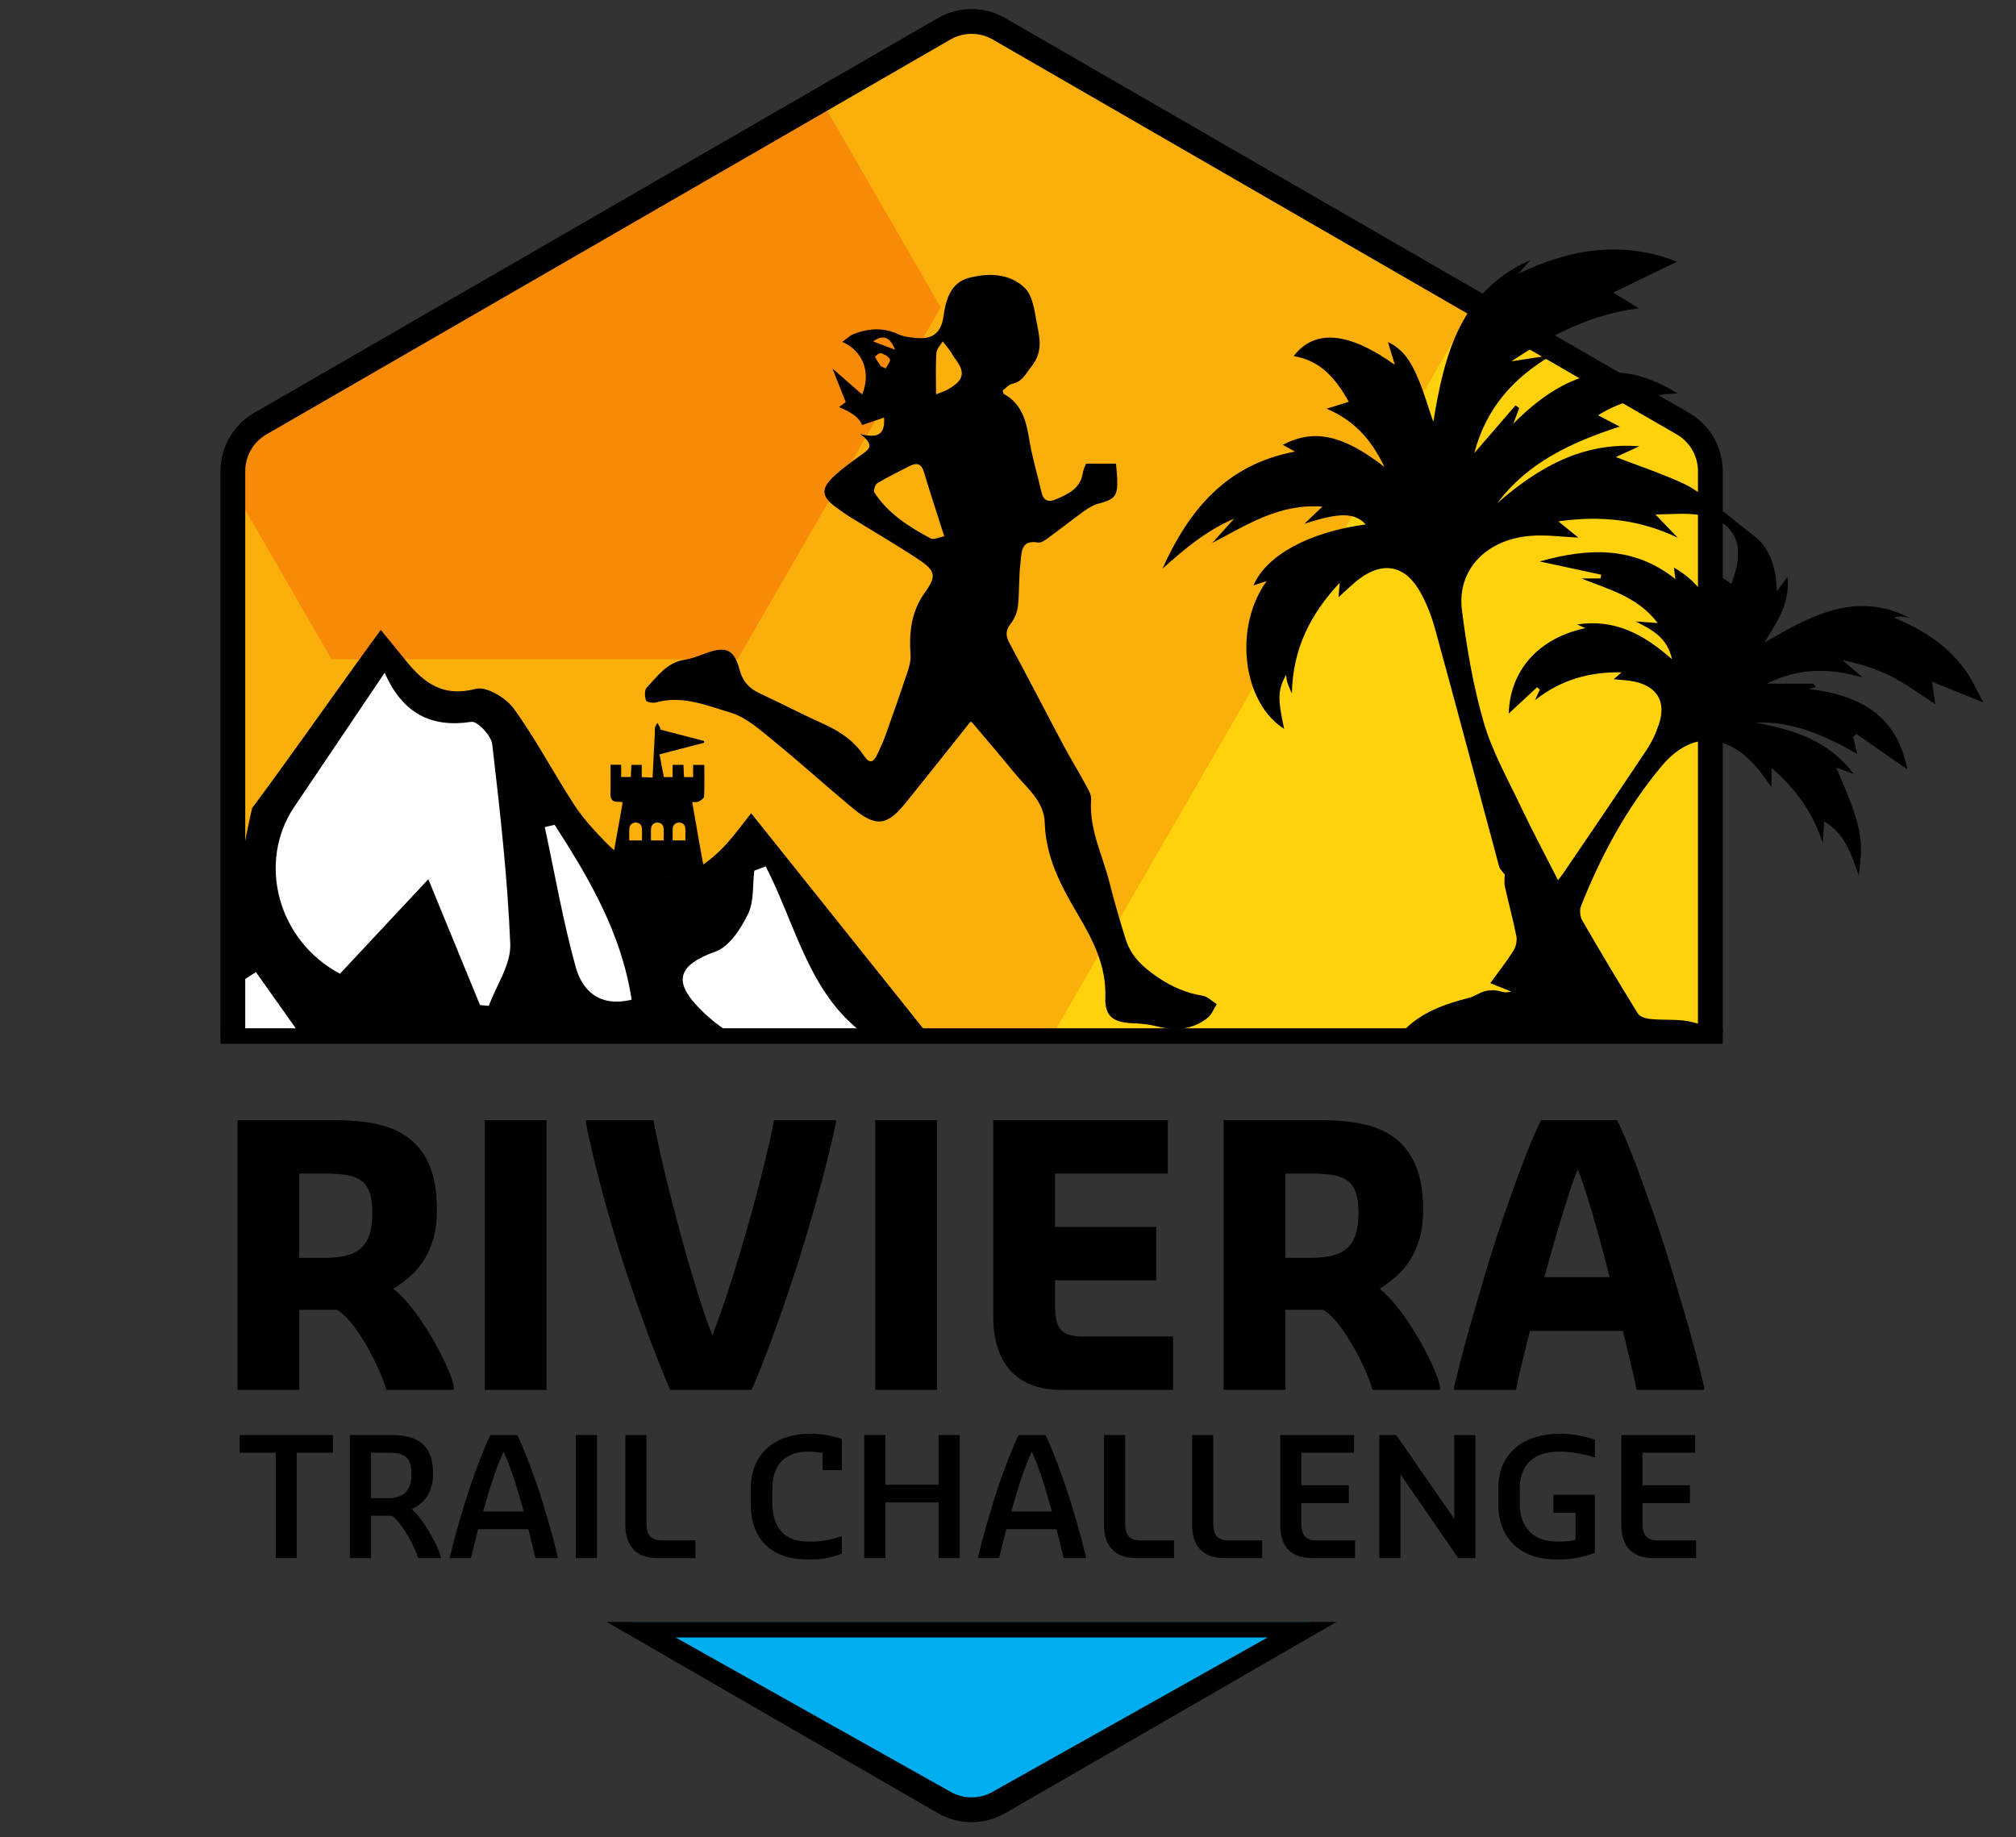 <?xml version="1.0" encoding="UTF-8"?>
<svg xmlns="http://www.w3.org/2000/svg" id="Calque_1" viewBox="0 0 395 360">
  <rect x="0" y="0" width="395" height="360" fill="#333333" stroke="none"/>
  <defs>
    <style>      .st0 {        fill: #fbaf0a;      }      .st1 {        fill: #fff;      }      .st2 {        fill: #ffd20c;      }      .st3 {        fill: #00adef;      }      .st4 {        fill: #f78b08;      }    </style>
  </defs>
  <path class="st3" d="M123.736,317.785l61.269,35.374c3.318,1.915,7.405,1.915,10.723,0l61.269-35.374H123.736Z"></path>
  <g>
    <path d="M46.532,219.476h19.267c3.028,0,5.763.27,8.206.808,2.443.539,4.524,1.479,6.245,2.822,1.72,1.342,3.045,3.148,3.974,5.419.929,2.271,1.393,5.126,1.393,8.567,0,2.11-.235,3.974-.705,5.591-.47,1.617-1.101,3.039-1.892,4.266-.791,1.227-1.703,2.288-2.735,3.182-1.032.894-2.099,1.686-3.2,2.374.917.734,1.835,1.64,2.752,2.718.917,1.078,1.8,2.236,2.649,3.475.848,1.238,1.646,2.511,2.391,3.819.745,1.308,1.405,2.552,1.978,3.733.573,1.182,1.043,2.253,1.41,3.217.367.963.585,1.732.654,2.305v.55h-13.212c-.138-.504-.367-1.181-.688-2.03-.321-.849-.717-1.778-1.187-2.787-.47-1.009-1.004-2.052-1.6-3.131-.597-1.078-1.227-2.116-1.892-3.114-.665-.998-1.359-1.903-2.082-2.718-.722-.814-1.451-1.451-2.185-1.91h-7.432v15.689h-12.111v-52.847ZM63.597,246.45c1.651,0,3.067-.149,4.249-.447,1.181-.298,2.15-.792,2.907-1.48s1.313-1.594,1.669-2.718c.355-1.123.533-2.512.533-4.163s-.178-2.981-.533-3.991c-.356-1.009-.912-1.789-1.669-2.339s-1.726-.917-2.907-1.101c-1.182-.183-2.598-.275-4.249-.275h-4.954v16.515h4.954Z"></path>
    <path d="M94.975,219.476h12.111v52.847h-12.111v-52.847Z"></path>
    <path d="M129.054,266.869c-.86-2.167-1.778-4.593-2.752-7.277-.975-2.684-1.99-5.585-3.045-8.705-1.055-3.119-2.088-6.37-3.096-9.754-1.01-3.383-1.973-6.858-2.89-10.425-.918-3.567-1.744-7.127-2.477-10.683v-.55h13.212c.413,2.11.906,4.433,1.48,6.967.573,2.535,1.198,5.138,1.875,7.81.676,2.672,1.382,5.349,2.116,8.033.734,2.683,1.462,5.236,2.185,7.655.722,2.421,1.416,4.634,2.082,6.64.665,2.008,1.273,3.676,1.823,5.006.55-1.33,1.175-2.998,1.875-5.006.699-2.007,1.428-4.22,2.185-6.64.757-2.419,1.525-4.972,2.305-7.655.78-2.684,1.525-5.361,2.236-8.033.711-2.672,1.37-5.275,1.978-7.81.607-2.534,1.118-4.857,1.531-6.967h12.111v.55c-.78,3.556-1.64,7.116-2.58,10.683-.941,3.567-1.916,7.042-2.924,10.425-1.01,3.383-2.03,6.635-3.062,9.754-1.032,3.12-2.03,6.021-2.993,8.705-.963,2.683-1.87,5.109-2.718,7.277-.849,2.167-1.595,3.986-2.236,5.453h-15.964c-.642-1.467-1.393-3.286-2.253-5.453Z"></path>
    <path d="M171.493,219.476h12.111v52.847h-12.111v-52.847Z"></path>
    <path d="M202.044,271.325c-1.651-.665-3.028-1.617-4.129-2.856-1.101-1.238-1.927-2.74-2.477-4.507s-.826-3.75-.826-5.952v-38.534h34.199v10.459h-22.088v10.459h19.818v10.459h-19.818v4.954c0,1.101.08,2.036.241,2.804.16.769.447,1.393.86,1.875s.975.832,1.686,1.049c.711.218,1.617.327,2.718.327h17.616v10.459h-22.02c-2.202,0-4.129-.332-5.78-.998Z"></path>
    <path d="M239.753,219.476h19.267c3.028,0,5.763.27,8.206.808,2.443.539,4.524,1.479,6.245,2.822,1.72,1.342,3.045,3.148,3.974,5.419.929,2.271,1.393,5.126,1.393,8.567,0,2.11-.235,3.974-.705,5.591-.47,1.617-1.101,3.039-1.892,4.266-.791,1.227-1.703,2.288-2.735,3.182-1.032.894-2.099,1.686-3.2,2.374.917.734,1.835,1.64,2.752,2.718.917,1.078,1.8,2.236,2.649,3.475.848,1.238,1.646,2.511,2.391,3.819.745,1.308,1.405,2.552,1.978,3.733.573,1.182,1.043,2.253,1.41,3.217.367.963.585,1.732.654,2.305v.55h-13.212c-.138-.504-.367-1.181-.688-2.03-.321-.849-.717-1.778-1.187-2.787-.47-1.009-1.004-2.052-1.6-3.131-.597-1.078-1.227-2.116-1.892-3.114-.665-.998-1.359-1.903-2.082-2.718-.722-.814-1.451-1.451-2.185-1.91h-7.432v15.689h-12.111v-52.847ZM256.818,246.45c1.651,0,3.067-.149,4.249-.447,1.181-.298,2.15-.792,2.907-1.48s1.313-1.594,1.669-2.718c.355-1.123.533-2.512.533-4.163s-.178-2.981-.533-3.991c-.356-1.009-.912-1.789-1.669-2.339s-1.726-.917-2.907-1.101c-1.182-.183-2.598-.275-4.249-.275h-4.954v16.515h4.954Z"></path>
    <path d="M284.893,271.772c.573-2.339,1.106-4.456,1.6-6.348.493-1.892.981-3.687,1.462-5.384.482-1.697.963-3.372,1.445-5.023s.998-3.406,1.548-5.264c.55-1.88,1.152-3.836,1.806-5.866.654-2.03,1.33-4.054,2.03-6.073.699-2.018,1.394-3.979,2.082-5.883.688-1.903,1.347-3.664,1.978-5.281.631-1.617,1.216-3.045,1.755-4.283.539-1.239.992-2.202,1.359-2.89h14.863c.367.688.82,1.651,1.359,2.89.539,1.238,1.124,2.666,1.755,4.283.631,1.617,1.29,3.378,1.978,5.281.688,1.904,1.382,3.865,2.082,5.883.699,2.018,1.376,4.043,2.03,6.073.654,2.03,1.256,3.986,1.806,5.866.551,1.858,1.072,3.613,1.566,5.264.493,1.651.98,3.326,1.462,5.023.482,1.698.969,3.492,1.462,5.384.493,1.892,1.015,4.008,1.565,6.348v.55h-13.212c-.344-1.628-.746-3.424-1.204-5.384-.459-1.961-.952-4.02-1.479-6.176h-18.235c-.55,2.179-1.061,4.244-1.531,6.193-.47,1.95-.877,3.739-1.221,5.367h-12.111v-.55ZM309.114,229.11c-.344.826-.757,1.956-1.238,3.389-.482,1.434-1.01,3.08-1.583,4.937-.574,1.858-1.176,3.877-1.806,6.055-.631,2.179-1.268,4.427-1.909,6.743h12.799c-.574-2.316-1.158-4.564-1.754-6.743-.597-2.179-1.17-4.198-1.72-6.055s-1.061-3.504-1.531-4.937c-.47-1.433-.889-2.563-1.256-3.389Z"></path>
  </g>
  <g>
    <path d="M54.016,284.636h-7.073v-3.472h18.293v3.472h-7.105v20.64h-4.115v-20.64Z"></path>
    <path d="M68.548,281.163h8.23c5.241,0,8.07,2.058,8.07,7.587,0,3.858-1.832,5.787-4.18,6.944,2.701,2.379,5.241,7.555,5.691,9.324v.257h-4.437c-.45-1.8-2.958-6.655-5.08-8.294h-4.147v8.294h-4.148v-24.112ZM75.91,293.541c3.44,0,4.694-1.672,4.694-4.694,0-3.311-1.254-4.211-4.437-4.211h-3.472v8.905h3.215Z"></path>
    <path d="M88.159,305.018c1.029-4.276,1.768-6.655,2.765-10.031,1.511-5.144,4.18-11.927,5.176-13.824h5.24c.997,1.897,3.665,8.68,5.176,13.824.996,3.376,1.736,5.755,2.765,10.031v.257h-4.372c-.482-2.026-.9-3.794-1.382-5.659h-9.838c-.482,1.865-.932,3.633-1.414,5.659h-4.115v-.257ZM94.685,296.145h7.941c-.064-.257-.161-.514-.225-.772-1.19-4.34-2.572-8.552-3.73-10.931-1.157,2.379-2.572,6.591-3.794,10.931-.096.289-.161.515-.193.772Z"></path>
    <path d="M112.817,281.163h4.148v24.112h-4.148v-24.112Z"></path>
    <path d="M122.526,298.749v-17.586h4.148v17.328c0,2.315.9,3.311,2.926,3.311h6.655v3.472h-7.427c-4.18,0-6.301-2.347-6.301-6.526Z"></path>
    <path d="M147.087,294.634v-2.829c0-7.041,4.726-10.899,11.767-10.899,2.315,0,4.79.546,6.108,1.061v6.076h-3.794v-3.311c-.707-.225-1.865-.321-2.829-.321-4.148,0-7.009,2.25-7.009,7.298v2.926c0,4.629,2.475,7.394,6.751,7.394h1.511c1.8,0,4.083-.61,5.112-.996h.257v3.376c-.771.354-3.376,1.125-5.369,1.125h-1.511c-7.234,0-10.995-4.276-10.995-10.899Z"></path>
    <path d="M169.334,281.163h4.147v9.741h10.417v-9.741h4.147v24.112h-4.147v-10.899h-10.417v10.899h-4.147v-24.112Z"></path>
    <path d="M191.646,305.018c1.029-4.276,1.768-6.655,2.765-10.031,1.511-5.144,4.179-11.927,5.176-13.824h5.24c.997,1.897,3.665,8.68,5.176,13.824.996,3.376,1.736,5.755,2.765,10.031v.257h-4.372c-.482-2.026-.9-3.794-1.382-5.659h-9.838c-.482,1.865-.932,3.633-1.414,5.659h-4.115v-.257ZM198.172,296.145h7.941c-.064-.257-.161-.514-.225-.772-1.19-4.34-2.572-8.552-3.73-10.931-1.157,2.379-2.572,6.591-3.794,10.931-.096.289-.161.515-.193.772Z"></path>
    <path d="M216.304,298.749v-17.586h4.148v17.328c0,2.315.9,3.311,2.926,3.311h6.655v3.472h-7.427c-4.18,0-6.301-2.347-6.301-6.526Z"></path>
    <path d="M233.568,298.749v-17.586h4.148v17.328c0,2.315.9,3.311,2.926,3.311h6.655v3.472h-7.427c-4.18,0-6.301-2.347-6.301-6.526Z"></path>
    <path d="M250.832,298.749v-17.586h14.467v3.472h-10.32v6.366h9.291v3.504h-9.291v3.986c0,2.315.9,3.311,2.926,3.311h7.587v3.472h-8.359c-4.18,0-6.301-2.218-6.301-6.526Z"></path>
    <path d="M270.25,281.163h3.311l11.381,16.428v-16.428h4.147v24.112h-3.376l-11.317-16.429v16.429h-4.147v-24.112Z"></path>
    <path d="M293.558,294.634v-2.99c0-7.266,5.337-10.738,12.088-10.738,2.508,0,5.208.546,6.848,1.19v3.408h-.257c-1.736-.579-4.469-1.093-6.687-1.093-4.469,0-7.78,2.09-7.78,7.234v2.99c0,4.629,2.733,7.394,7.137,7.394h1.125c.9,0,1.993-.128,2.669-.321v-5.336h-4.34v-3.504h8.134v11.348c-1.093.482-3.987,1.319-6.462,1.319h-1.125c-7.202,0-11.349-4.276-11.349-10.899Z"></path>
    <path d="M317.67,298.749v-17.586h14.467v3.472h-10.32v6.366h9.291v3.504h-9.291v3.986c0,2.315.9,3.311,2.926,3.311h7.587v3.472h-8.359c-4.18,0-6.301-2.218-6.301-6.526Z"></path>
  </g>
  <path d="M252.139,317.785H118.877l3.156,1.822,61.758,35.656c2.028,1.171,4.302,1.756,6.576,1.756s4.548-.585,6.576-1.756l61.758-35.656,3.156-1.822h-9.718ZM194.514,351.055c-2.558,1.476-5.736,1.476-8.294,0l-53.862-30.233h116.018l-53.862,30.233Z"></path>
  <path class="st2" d="M335.113,202.384v-110.082c0-3.831-2.044-7.371-5.362-9.286L195.729,5.637c-3.318-1.916-7.405-1.916-10.723,0L50.983,83.015c-3.318,1.915-5.362,5.455-5.362,9.286v110.082h289.492Z"></path>
  <path class="st0" d="M206.452,202.384l82.076-142.16-.874-1.514L195.729,5.637c-3.318-1.916-7.405-1.916-10.723,0L50.983,83.015c-3.318,1.915-5.362,5.455-5.362,9.286v110.082h160.831Z"></path>
  <path class="st4" d="M64.944,129.146h79.584l39.792-68.922-23.466-40.643-109.872,63.435c-3.318,1.915-5.362,5.455-5.362,9.286v3.375l19.323,33.469Z"></path>
  <path d="M190.168,141.376c-4.4,5.513-8.583,10.825-12.844,16.074-3.563,4.39-5.758,4.618-10.23.907-5.226-4.336-10.253-8.913-15.521-13.195-2.616-2.127-5.343-4.617-8.438-5.539-4.658-1.387-9.442-3.439-14.598-1.994-.608.171-1.867-.069-1.972-.394-.247-.763-.317-2.013.142-2.499,2.127-2.256,3.971-4.943,7.438-5.476,1.379-.212,2.719-.75,4.041-1.238,3.966-1.465,5.642-.858,6.689,3.104.62,2.346,1.842,3.732,3.942,4.707,4.206,1.953,8.32,4.106,12.546,6.012,3.181,1.434,5.967,3.302,7.911,6.218,1.108,1.662,1.861,1.328,2.585-.203.563-1.192,1.14-2.386,1.583-3.625,1.5-4.195,2.977-8.399,4.387-12.625.352-1.055.655-2.222.578-3.309-.312-4.414.138-8.539,2.868-12.296,2.208-3.039,2.018-4.167-1.09-6.246-4.402-2.943-9-5.591-13.504-8.384-.916-.568-1.79-1.206-2.669-1.831-3.161-2.246-3.308-3.788-.407-6.426,1.59-1.446,3.359-2.705,5.105-3.968,1.36-.984,2.942-1.809-.17-4.104,3.472.852,4.892.124,4.681-3.225-1.609.544-2.978,1.007-4.323,1.462q-.561-1.9-4.496-3.525c.574-.43,1.053-.789,1.305-.978-.807-2.037-1.591-4.018-2.61-6.592,2.261,1.983,3.986,3.496,5.819,5.104,1.802-4.253.181-8.568-3.894-10.304.875-.618,1.477-1.237,2.209-1.525,2.874-1.13,5.746-1.361,8.685-.009,1.102.507,2.409.662,3.641.774,3.27.295,4.871-1.085,5.323-4.343.452-3.257,1.426-6.492,4.915-7.424,3.837-1.025,8.062-.932,11.021,1.987,1.5,1.48,1.861,4.319,2.29,6.627.543,2.924,1.374,5.791-1.015,8.735-1.138,1.403-1.71,2.937-3.702,3.368-.725.157-1.326.884-1.914,1.301.091.385.078.635.173.687,3.6,1.963,4.438,5.362,5.037,9.058.554,3.423,1.594,6.765,2.356,10.157.4,1.779,1.408,2.094,2.929,1.426,2.373-1.043,4.719-2.094,5.184-5.115.122-.792.545-1.538.662-1.854h5.844c.067.81.19,1.853.232,2.899.138,3.473-.393,4.076-3.77,4.979-.986.263-1.926.858-2.768,1.465-2.349,1.693-4.618,3.495-6.958,5.2-.593.432-1.399,1.032-1.994.925-3.496-.63-3.22,2.079-3.458,3.986-.349,2.789-.188,5.64-.493,8.438-.131,1.2-.667,2.502-1.408,3.455-1.038,1.334-1.032,2.378-.252,3.826,3.571,6.625,7.012,13.32,10.546,19.965,1.314,2.47,2.796,4.851,4.12,7.317.577,1.074,1.42,2.292,1.337,3.384-.436,5.78,2.222,10.825,3.572,16.171.951,3.769,2.036,7.509,3.207,11.217,1.053,3.332,3.37,5.456,6.315,7.446,2.785,1.882,5.53,3.065,8.764,3.585.982.158,1.84,1.083,2.755,1.657-.586.904-.992,2.036-1.791,2.671-2.951,2.343-6.318,2.594-9.902,1.68-1.508-.385-3.097-.556-4.657-.611-3.9-.135-5.612-1.291-5.482-5.075.218-6.353-2.59-11.53-5.623-16.659-3.236-5.474-6.058-10.979-6.252-17.584-.124-4.206-3.534-6.798-5.981-9.787-2.621-3.203-5.307-6.353-7.977-9.515-.256-.303-.607-.525-.572-.496ZM185.008,105.073c-1.48-4.653-2.784-8.627-3.997-12.628-.567-1.869-1.638-1.753-3.021-1.022-2.04,1.079-4.136,2.061-6.105,3.254-.426.258-.787,1.479-.548,1.846,2.698,4.142,6.77,6.692,10.999,8.971.59.318,1.651-.239,2.673-.423ZM183.403,77.261c.804-.331,1.644-.574,2.38-.998,3.164-1.822,3.436-3.347,1.2-6.186-.302-.383-.471-.868-.76-1.263-.481-.659-1.009-1.283-1.518-1.921-.434.75-1.193,1.479-1.242,2.253-.159,2.533-.06,5.083-.06,8.116ZM175.366,68.528c-.944-2.544-2.377-3.032-4.288-1.633,1.617.616,2.953,1.124,4.288,1.633ZM172.571,71.732c.319.156.638.313.957.469.308-.612,1.004-1.388.831-1.795-.243-.573-1.089-1-1.765-1.226-.285-.095-1.177.654-1.143.728.29.646.727,1.225,1.12,1.825Z"></path>
  <path d="M181.576,202.384c-11.548-14.451-22.808-28.54-34.399-43.043-1.633,2.088-2.399,3.092-3.19,4.075-8.404,10.449-16.193,10.933-25.463,1.457-2.209-2.258-4.371-4.651-6.084-7.287-4.03-6.202-7.469-12.81-11.801-18.78-1.518-2.091-5.371-4.386-7.426-3.84-6.36,1.691-10.133-1.129-13.656-5.484-1.538-1.901-3.09-3.79-4.949-6.068-1.719,2.366-3.068,4.214-4.408,6.069-6.941,9.609-13.713,19.346-20.801,28.842-3.355,14.402-4.636,29.249-3.793,44.061h135.97Z"></path>
  <path class="st1" d="M94.049,196.924c-3.418-8.324-6.835-16.647-10.126-24.662-5.812,6.218-11.609,12.419-17.314,18.522-12.22-6.499-16.246-21.832-8.971-32.662,5.645-8.403,11.313-16.79,17.73-26.31,3.514,7.988,9.113,10.833,17.005,9.617,1.161-.179,3.876,2.709,4.071,4.387,1.512,13.017,3.003,26.068,3.533,39.148.161,3.971-2.713,8.065-4.197,12.103-.577-.048-1.155-.095-1.732-.143Z"></path>
  <path class="st1" d="M108.665,161.595c6.761,10.49,13.07,21.179,15.096,34.273-6.388,1.539-9.701-1.852-10.963-6.401-2.498-9.007-4.091-18.265-6.059-27.419l1.926-.453Z"></path>
  <path class="st1" d="M58.595,202.384c-2.934-4.136-5.684-8.014-8.453-11.918-1.872,1.195-3.212,2.05-4.799,3.063-.002,2.951.092,5.904.266,8.855h12.987Z"></path>
  <path class="st1" d="M137.526,198.055c1.772,1.729,3.613,3.154,5.516,4.329h25.965c-10.61-8-13.19-21.44-18.982-32.636-.744.28-1.489.56-2.233.84-.35,2.853-.033,6.029-1.222,8.473-1.393,2.864-3.631,6.373-6.322,7.349-7.462,2.708-8.631,5.879-2.722,11.644Z"></path>
  <path d="M48.05,202.384v-110.082c0-2.954,1.589-5.706,4.147-7.183L186.22,7.741c2.557-1.476,5.735-1.477,8.294,0l134.023,77.378c2.558,1.477,4.147,4.229,4.147,7.183v110.082h4.859v-110.082c0-4.684-2.52-9.049-6.576-11.39L196.943,3.533c-4.057-2.343-9.096-2.342-13.153,0L49.768,80.912c-4.056,2.342-6.576,6.707-6.576,11.39v110.082h4.859Z"></path>
  <path d="M237.51,106.392c6.749-3.517,13.076-7.756,21.585-7.131-1.419,1.357-2.474,2.365-3.528,3.373,6.778-2.228,9.797-2.267,12.023.109-11.123,1.512-19.504,6.082-21.99,11.959.729-.242,1.481-.491,2.589-.859-6.602,9.11-4.693,23.859,3.417,28.961-1.286-5.982-1.253-7.533.355-10.588.127.695.166,1.175.308,1.624.167.527.422,1.025.853,2.041.176-8.806,3.631-15.541,9.375-21.711-.1,1.182-.164,1.948-.24,2.844,1.553-1.369,2.839-2.7,4.316-3.767,4.311-3.114,8.387-2.518,11.238,2.003,1.553,2.463,2.64,5.326,3.418,8.152,4.242,15.422,8.314,30.891,12.488,46.332.173.64.789,1.161,1.107,1.609.001.762-.14,1.594.029,2.358.719,3.249,1.614,6.461,2.251,9.724.174.889-.079,2.067-.566,2.841-1.341,2.128-2.91,4.112-4.538,6.359,1.443.582,2.632,1.061,4.125,1.663-.622.075-.947.18-1.251.137-.688-.098-1.362-.355-2.049-.386-.709-.032-1.464.014-2.131.232-.955.312-1.811.959-2.774,1.205-4.894,1.248-9.586,2.87-13.141,6.708-.08.087-.151.175-.227.262,21.505-1.01,42.484-.891,62.61.361-1.506-1.101-3.318-1.951-5.467-2.522-2.639-.701-5.546-.352-8.316-.63-.861-.086-2.058-.42-2.447-1.047-3.737-6.033-7.373-12.131-10.922-18.277-.437-.757-.545-2.04-.225-2.848,3.905-9.849,8.888-19.096,15.697-27.28,5.531-6.648,12.183-6.845,18.143-.483,1.196,1.276,2.164,2.766,3.477,4.47-.002-1.379-.004-2.365-.006-3.725,4.856,4.168,8.181,8.877,10.062,14.77.086-1.383.171-2.767.266-4.3,3.953,2.333,5.278,6.218,6.749,10.591,1.09-7.174.494-9.912-4.415-21.142,1.255.458,2.334.852,3.413,1.246-4.8-6.496-11.786-8.694-19.227-10.057,7.225-.316,13.514,2.477,19.932,6.121-.332-1.409-.554-2.349-.776-3.289.207-.201.415-.402.622-.603,3.271,2.273,6.542,4.546,9.984,6.938-2.033-10.651-9.336-14.546-19.306-15.752.449-.126.899-.253,1.348-.379-.14-.221-.279-.442-.419-.662-2.924.005-5.847.009-9.145.015,6.259-3.186,12.363-3.08,18.762-1.215-1.328-1.15-2.656-2.3-3.985-3.449,3.314.748,6.527,1.67,9.46,3.149,2.998,1.511,5.722,3.567,8.769,5.515-.193-1.342-.372-2.589-.631-4.39,3.327,1.343,6.327,2.554,10.031,4.049-1.204-2.236-2.003-4.04-3.081-5.66-3.505-5.266-8.587-8.528-14.387-10.929.564-.223,1.047-.255,1.525-.216.493.041.98.151,1.47.231-10.455-5.328-19.303-.472-28.457,4.908,2.575-4.163,5.094-7.763,4.559-12.918-.827,1.122-1.309,1.776-2.054,2.787-.106-1.254-.125-2.02-.241-2.772-.495-3.209-1.647-6.065-4.331-8.126-2.258-1.734-4.444-3.563-6.717-5.276-2.233-1.683-4.357-3.655-6.848-4.82-4.36-2.039-8.964-3.556-13.426-5.277,1.338-.617,2.966-1.369,4.594-2.12-11.149-.876-19.826,4.196-27.775,11.089,5.961-7.943,14.458-11.839,23.92-14.946-1.599-.835-2.836-1.48-4.238-2.212,4.899-3.073,10.123-4.016,15.554-4.289-12.142-7.707-22.373-3.872-32.138,5.92.572-1.525.858-2.286,1.143-3.047-.242-.176-.485-.352-.727-.529-2.64,3.06-5.281,6.121-8.069,9.354,2.281-8.756,7.642-14.757,15.239-19.205-2.48.381-4.96.763-7.969,1.225,7.865-5.249,15.671-9.234,24.999-10.387-1.49-.906-2.98-1.812-5.067-3.081,4.356-2.106,8.407-4.065,12.505-6.046-10.689-4.232-20.967-2.51-31.099,2.352.812-.903,1.625-1.807,2.437-2.71-13.809,6.09-16.929,18.574-19.075,31.737-1.032-2.975-1.861-5.909-3.063-8.681-1.186-2.734-2.589-5.443-5.821-6.953.468,1.545.837,2.762,1.351,4.458-9.137-6.529-15.765-7.021-19.827-1.713,5.431.89,8.368,4.633,10.805,8.954-1.606.5-2.975.926-4.345,1.352,5.431,2.307,8.773,6.078,11.31,11.389-8.204-6.328-13.82-7.486-19.912-4.314.762.422,1.51.838,2.395,1.329-13.485,2.519-20.811,11.498-25.954,22.922,4.167-3.69,8.343-7.324,14.033-9.785-1.698,1.887-2.998,3.332-4.298,4.776ZM286.446,119.581c-1.018-7.89,4.679-13.878,13.434-14.59,3.076-.25,6.21.206,9.373.342-1.093-.887-2.365-1.919-3.922-3.183,8.255-1.165,15.897-.41,23.41,3.219-1.323-1.378-2.647-2.757-4.391-4.572,2.86-.005,5.575-.315,8.199.043,8.787,1.199,9.121,7.379,6.666,13.583-.506-.364-.957-.745-1.461-1.033-.424-.242-.909-.375-1.798-.727,1.638,4.254,1.506,8.097-.404,11.901.503-6.096-2.313-10.276-7.58-13.372.108.821.193,1.474.297,2.268-8.084-6.426-16.883-6.174-26.6-3.456,4.41.948,8.235,1.771,12.061,2.594-.042.244-.084.488-.126.732-1.253.002-2.505.004-3.758.006,5.36,2.15,11.036,3.56,14.964,8.742-1.408-.105-2.484-.185-4.343-.323,3.508,1.746,6.235,3.302,7.134,7.417-5.511-4.891-11.226-7.96-18.584-6.825.441.198.882.396,1.614.725-9.238,1.948-14.78,8.335-15.018,16.734,1.822-1.69,3.687-3.42,5.552-5.15.179.153.358.305.537.458-.24.527-.48,1.054-.943,2.07,5.171-4.047,10.607-5.542,16.962-5.458-.608.536-.947.835-1.523,1.343,1.507.173,2.836.211,4.111.491,4.389.965,6.153,3.916,4.769,8.211-.583,1.811-1.424,3.605-2.476,5.189-5.366,8.077-10.838,16.083-16.277,24.111-.233.345-.505.664-1.056,1.382-2.536-4.991-5.022-9.637-7.28-14.39-2.586-5.445-5.61-10.8-7.28-16.533-2.076-7.13-3.311-14.562-4.265-21.948Z"></path>
  <rect x="43.192" y="201.473" width="294.351" height="3.037"></rect>
  <path d="M131.788,152.254v-2.393h2.12c.037.796.073,1.562.112,2.399h1.788v-2.397h2.194c0,2.084.052,4.154-.05,6.217-.017.35-.652.75-1.082.973-.309.161-.752.066-1.248.092.444,2.545.869,5.007,1.304,7.467.328,1.854.675,3.704,1.002,5.559.195,1.107-.151,1.555-1.28,1.558-5.224.014-10.448.015-15.671,0-1.206-.004-1.491-.459-1.251-1.792.739-4.092,1.474-8.184,2.207-12.277.026-.145.003-.299.003-.513-.287-.021-.554-.069-.818-.055-1.121.058-1.534-.48-1.506-1.574.048-1.873.013-3.748.013-5.684h2.084v2.407h1.895c.034-.776.068-1.541.106-2.386h2.026v2.4c.684.032,1.24.057,2.125.099.157-3.076.31-6.041.458-9.007.014-.274-.061-.57.018-.82.102-.323.317-.61.484-.913.164.308.335.613.488.927.048.099.047.223.083.412,2.845.74,5.706,1.484,8.566,2.228l.019.342c-2.845.74-5.69,1.481-8.756,2.279.276,1.453.552,2.905.847,4.454h1.72ZM127.55,164.672h2.481c0-.853.058-1.661-.018-2.456-.065-.681-.589-1.06-1.227-1.052-.645.008-1.18.458-1.225,1.144-.052.777-.012,1.56-.012,2.364ZM123.298,164.672h2.481c0-.853.058-1.661-.018-2.456-.065-.681-.589-1.06-1.227-1.052-.645.008-1.18.458-1.225,1.144-.052.777-.012,1.56-.012,2.364ZM131.801,164.672h2.481c0-.853.058-1.661-.018-2.456-.065-.681-.589-1.06-1.227-1.052-.645.008-1.18.458-1.225,1.144-.052.777-.012,1.56-.012,2.364Z"></path>
</svg>
